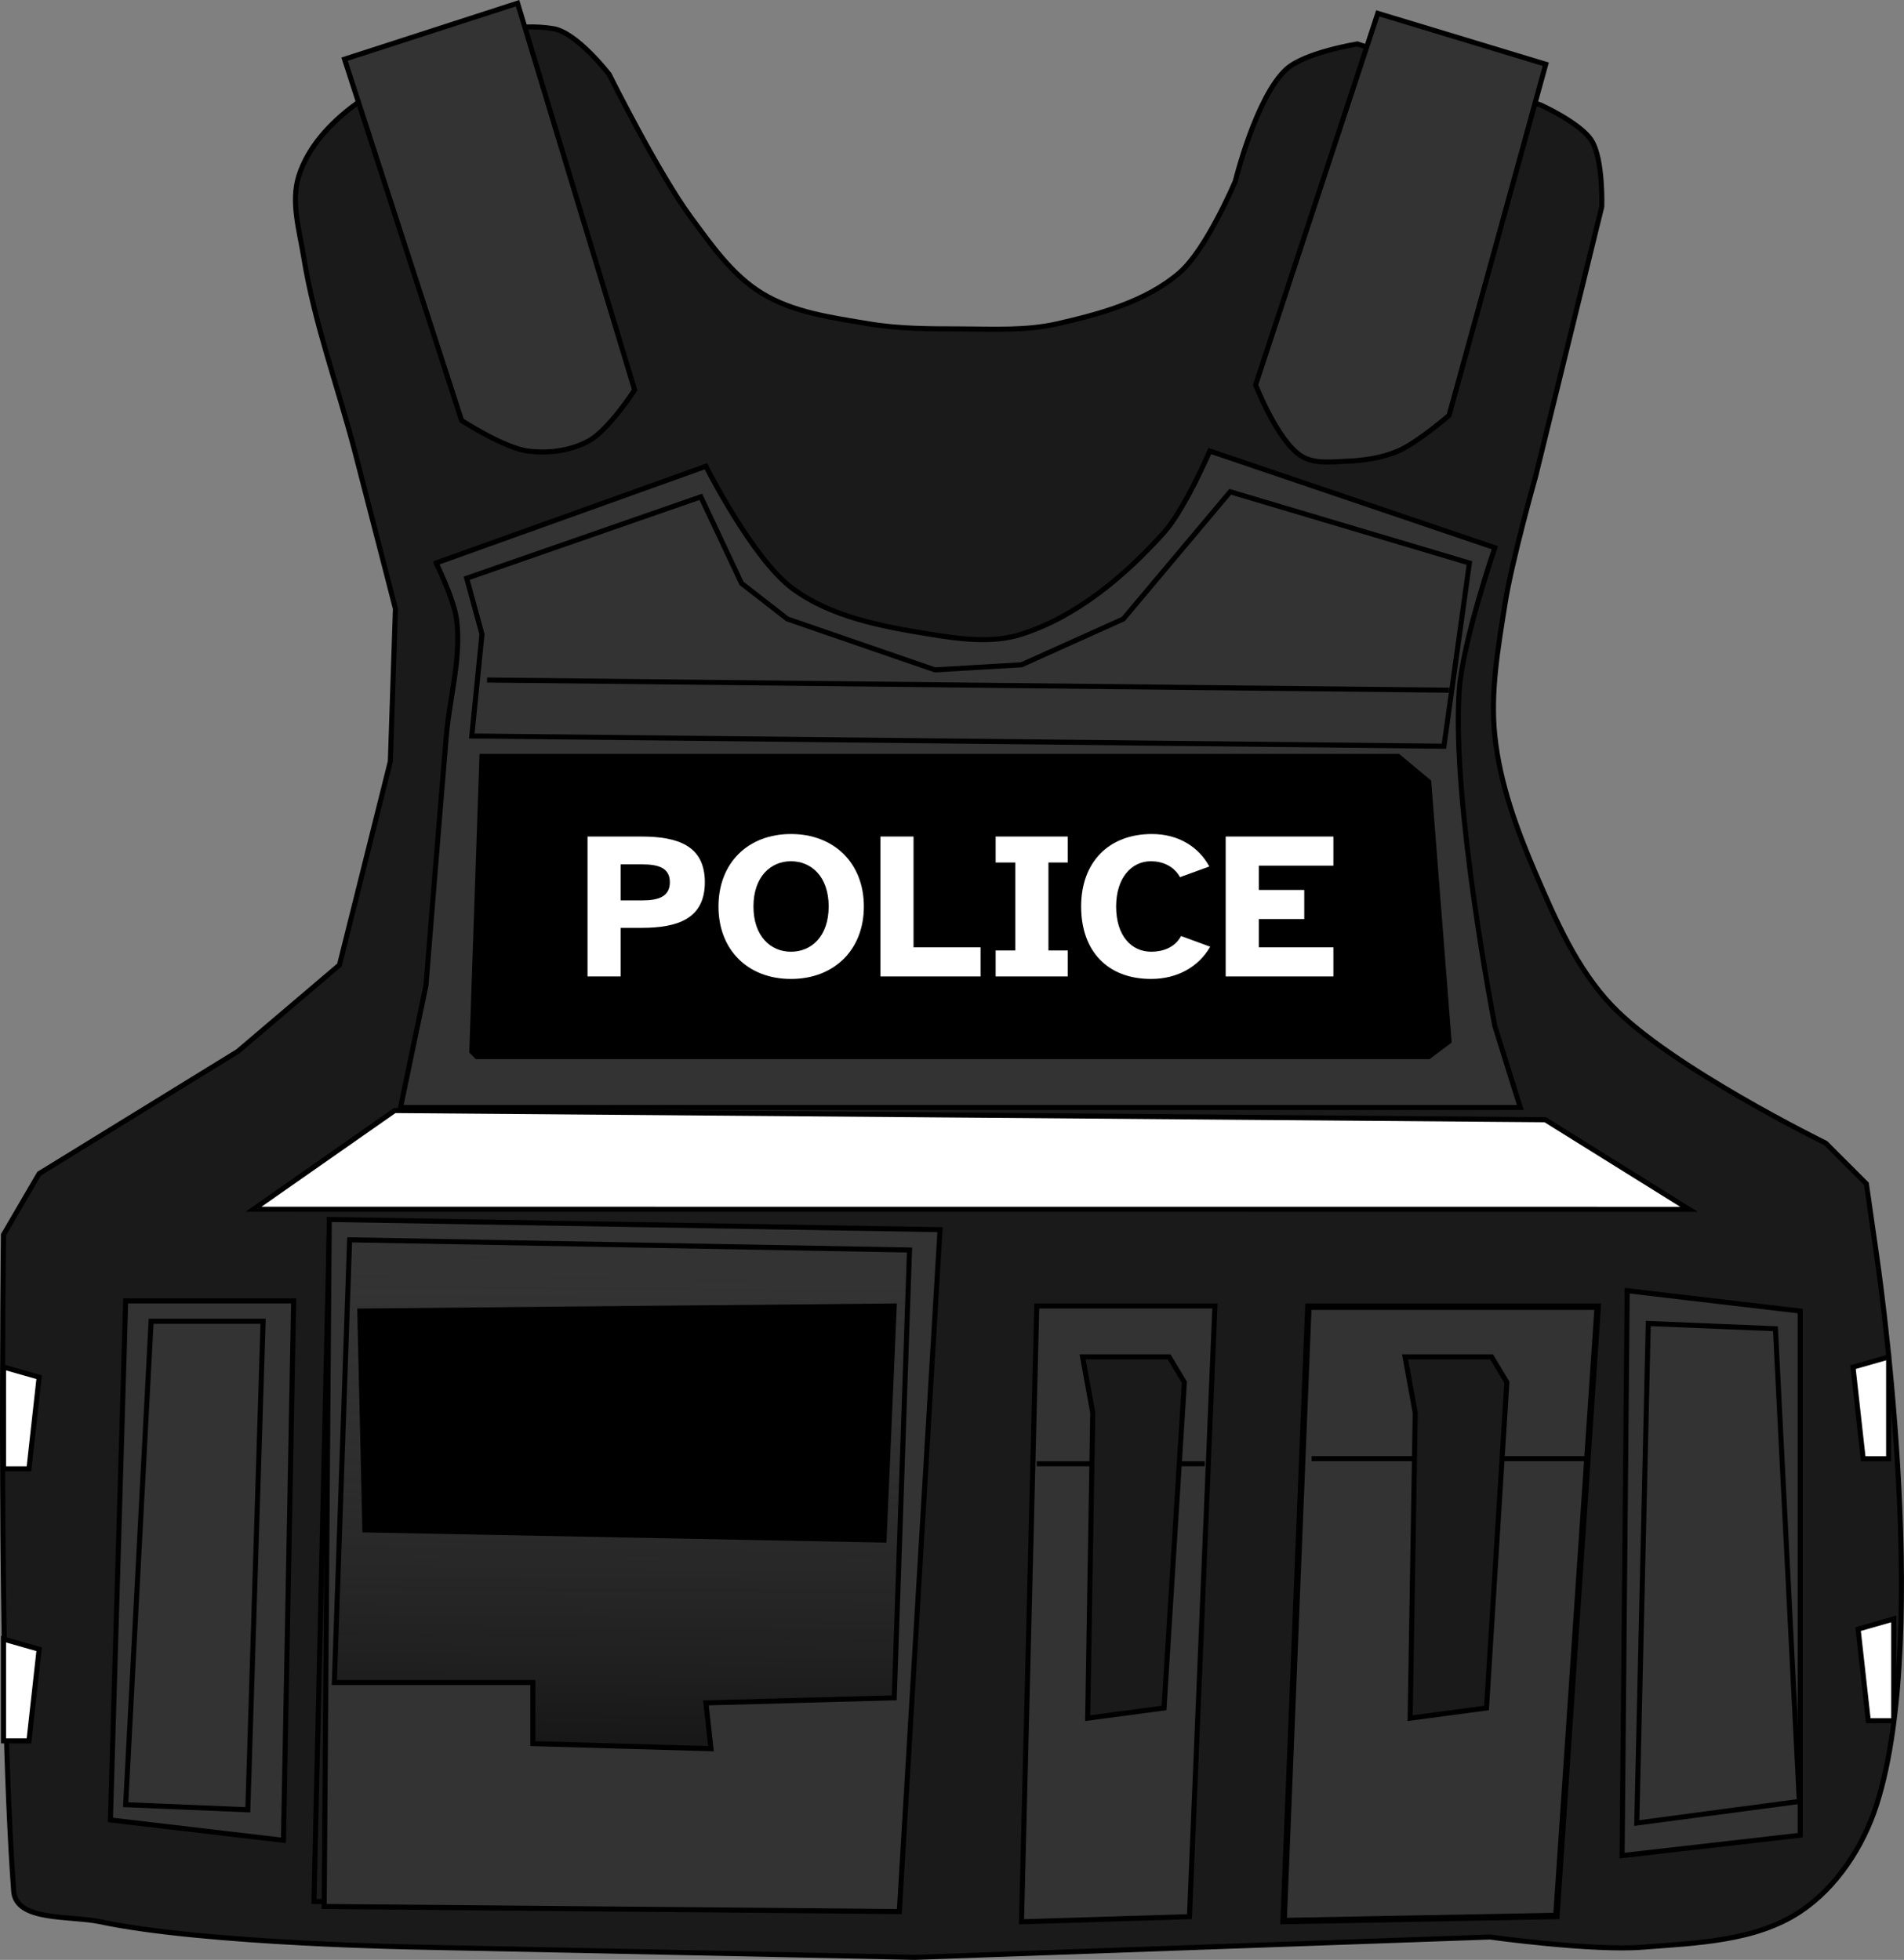 <?xml version="1.0" encoding="UTF-8" standalone="no"?>
<!-- Created with Inkscape (http://www.inkscape.org/) -->

<svg
   xmlns:dc="http://purl.org/dc/elements/1.1/"
   xmlns:cc="http://creativecommons.org/ns#"
   xmlns:rdf="http://www.w3.org/1999/02/22-rdf-syntax-ns#"
   xmlns:svg="http://www.w3.org/2000/svg"
   xmlns="http://www.w3.org/2000/svg"
   xmlns:xlink="http://www.w3.org/1999/xlink"
   xmlns:sodipodi="http://sodipodi.sourceforge.net/DTD/sodipodi-0.dtd"
   xmlns:inkscape="http://www.inkscape.org/namespaces/inkscape"
   width="99.978mm"
   height="102.931mm"
   viewBox="0 0 99.978 102.931"
   version="1.1"
   id="svg8"
   inkscape:version="0.92.5 (0.92.5+69)"
   sodipodi:docname="vest.svg">
  <rect x="0" y="0" width="99.978" height="102.931" fill="#808080" stroke="none"/>
  <title
     id="title922">Police Vest</title>
  <defs
     id="defs2">
    <linearGradient
       inkscape:collect="always"
       id="linearGradient889">
      <stop
         style="stop-color:#181818;stop-opacity:1"
         offset="0"
         id="stop885" />
      <stop
         style="stop-color:#333333;stop-opacity:0;"
         offset="1"
         id="stop887" />
    </linearGradient>
    <linearGradient
       inkscape:collect="always"
       xlink:href="#linearGradient889"
       id="linearGradient891"
       x1="99.287"
       y1="222.166"
       x2="99.561"
       y2="196.24"
       gradientUnits="userSpaceOnUse" />
  </defs>
  <sodipodi:namedview
     id="base"
     pagecolor="#ffffff"
     bordercolor="#666666"
     borderopacity="1.0"
     inkscape:pageopacity="0.0"
     inkscape:pageshadow="2"
     inkscape:zoom="0.98994949"
     inkscape:cx="-24.073822"
     inkscape:cy="240.28182"
     inkscape:document-units="mm"
     inkscape:current-layer="layer1"
     showgrid="false"
     inkscape:snap-global="false"
     inkscape:window-width="1366"
     inkscape:window-height="703"
     inkscape:window-x="0"
     inkscape:window-y="0"
     inkscape:window-maximized="1" />
  <g
     inkscape:label="Layer 1"
     inkscape:groupmode="layer"
     id="layer1"
     transform="translate(-64.495,-130.858)">
    <path
       style="fill:#1a1a1a;stroke:#000000;stroke-width:0.265px;stroke-linecap:butt;stroke-linejoin:miter;stroke-opacity:1"
       d="m 83.121,136.371 c -1.276,0.942 -2.469,2.227 -2.94,3.742 -0.424,1.364 0.04,2.866 0.267,4.276 0.557,3.456 1.79,6.769 2.673,10.156 0.719,2.76 2.138,8.285 2.138,8.285 l -0.267,8.018 -2.673,10.691 -5.345,4.544 -10.424,6.414 -1.871,3.207 c 0,0 -0.297,23.276 0.535,34.478 0.119,1.602 2.973,1.27 4.544,1.604 5.508,1.17 16.838,1.336 16.838,1.336 l 25.925,0.535 30.201,-1.069 c 0,0 5.348,0.743 8.018,0.535 2.823,-0.22 5.927,-0.304 8.285,-1.871 1.915,-1.272 3.307,-3.423 4.009,-5.613 2.936,-9.163 0,-28.865 0,-28.865 l -0.535,-3.742 -2.138,-2.138 c 0,0 -8.156,-3.996 -11.225,-7.216 -1.845,-1.936 -2.954,-4.492 -4.009,-6.949 -0.99,-2.305 -1.874,-4.721 -2.138,-7.216 -0.245,-2.31 0.173,-4.654 0.535,-6.949 0.356,-2.263 1.604,-6.682 1.604,-6.682 l 3.475,-14.165 c 0,0 0.084,-2.479 -0.535,-3.474 -0.574,-0.923 -2.673,-1.871 -2.673,-1.871 l -9.622,-3.207 c 0,0 -2.767,0.44 -3.742,1.336 -1.585,1.457 -2.673,5.88 -2.673,5.88 0,0 -1.513,3.588 -2.94,4.811 -1.759,1.507 -4.156,2.159 -6.414,2.673 -1.653,0.376 -3.383,0.27 -5.078,0.267 -1.606,-0.002 -3.227,-4.6e-4 -4.811,-0.267 -1.919,-0.323 -3.953,-0.588 -5.613,-1.604 -1.559,-0.954 -2.657,-2.537 -3.742,-4.009 -1.704,-2.313 -4.276,-7.484 -4.276,-7.484 0,0 -1.69,-2.205 -2.94,-2.405 -3.676,-0.59 -7.429,1.798 -10.424,4.009 z"
       id="path21"
       inkscape:connector-curvature="0"
       sodipodi:nodetypes="ssssccccccsscccssscccssssccsccscsssssscss" />
    <path
       style="fill:#333333;stroke:#000000;stroke-width:0.265px;stroke-linecap:butt;stroke-linejoin:miter;stroke-opacity:1"
       d="m 82.586,133.966 9.087,-2.94 6.147,20.312 c 0,0 -1.354,2.096 -2.405,2.673 -0.95,0.521 -2.133,0.679 -3.207,0.535 -1.264,-0.17 -3.475,-1.604 -3.475,-1.604 z"
       id="path23"
       inkscape:connector-curvature="0"
       sodipodi:nodetypes="cccsscc" />
    <path
       style="fill:#333333;stroke:#000000;stroke-width:0.265px;stroke-linecap:butt;stroke-linejoin:miter;stroke-opacity:1"
       d="m 136.842,131.56 -6.414,19.511 c 0,0 1.145,2.96 2.405,3.742 0.686,0.425 1.599,0.302 2.405,0.267 0.908,-0.039 1.837,-0.177 2.673,-0.535 1,-0.428 2.673,-1.871 2.673,-1.871 l 5.078,-18.442 z"
       id="path25"
       inkscape:connector-curvature="0"
       sodipodi:nodetypes="ccsssccc" />
    <path
       style="fill:#333333;stroke:#000000;stroke-width:0.265px;stroke-linecap:butt;stroke-linejoin:miter;stroke-opacity:1"
       d="m 87.397,160.425 14.165,-5.078 c 0,0 2.439,4.854 4.544,6.414 2.037,1.51 4.713,1.999 7.216,2.405 1.583,0.257 3.284,0.489 4.811,0 2.919,-0.936 5.436,-3.064 7.484,-5.345 1.092,-1.217 2.405,-4.276 2.405,-4.276 l 14.967,5.078 c 0,0 -1.692,4.918 -1.871,7.484 -0.412,5.899 1.871,17.64 1.871,17.64 l 1.336,4.276 H 85.526 l 1.336,-6.414 c 0,0 0.701,-8.732 1.069,-13.096 0.173,-2.05 0.803,-4.108 0.535,-6.147 -0.136,-1.034 -1.069,-2.94 -1.069,-2.94 z"
       id="path27"
       inkscape:connector-curvature="0"
       sodipodi:nodetypes="ccssssccsccccssc" />
    <path
       style="fill:#000000;stroke:#000000;stroke-width:0.265px;stroke-linecap:butt;stroke-linejoin:miter;stroke-opacity:1"
       d="m 89.803,170.582 h 48.109 l 1.604,1.336 1.069,13.631 -1.069,0.802 h -49.979 l -0.267,-0.267 z"
       id="path29"
       inkscape:connector-curvature="0" />
    <path
       style="fill:#ffffff;stroke:#000000;stroke-width:0.265px;stroke-linecap:butt;stroke-linejoin:miter;stroke-opacity:1"
       d="m 85.219,189.183 -7.411,5.183 75.378,0.004 -7.551,-4.705 z"
       id="path50"
       inkscape:connector-curvature="0"
       sodipodi:nodetypes="ccccc" />
    <path
       style="fill:#333333;stroke:#000000;stroke-width:0.265px;stroke-linecap:butt;stroke-linejoin:miter;stroke-opacity:1"
       d="m 71.094,199.179 h 8.82 l -0.535,28.331 -9.087,-1.069 z"
       id="path52"
       inkscape:connector-curvature="0" />
    <path
       style="fill:#333333;stroke:#000000;stroke-width:0.265px;stroke-linecap:butt;stroke-linejoin:miter;stroke-opacity:1"
       d="m 77.508,225.906 0.802,-25.658 h -5.88 l -1.336,25.391 z"
       id="path54"
       inkscape:connector-curvature="0" />
    <path
       style="fill:#333333;stroke:#000000;stroke-width:0.265px;stroke-linecap:butt;stroke-linejoin:miter;stroke-opacity:1"
       d="m 159.025,199.714 v 27.529 l -9.354,1.069 0.267,-29.667 z"
       id="path56"
       inkscape:connector-curvature="0" />
    <path
       style="fill:#333333;stroke:#000000;stroke-width:0.265px;stroke-linecap:butt;stroke-linejoin:miter;stroke-opacity:1"
       d="m 151.045,200.367 6.677,0.275 1.255,24.826 -8.536,1.134 z"
       id="path58"
       inkscape:connector-curvature="0"
       sodipodi:nodetypes="ccccc" />
    <path
       style="fill:none;stroke:#000000;stroke-width:0.265px;stroke-linecap:butt;stroke-linejoin:miter;stroke-opacity:1"
       d="m 81.784,195.438 31.271,0.802 -1.336,34.745 -30.736,-0.267 z"
       id="path60"
       inkscape:connector-curvature="0" />
    <path
       style="fill:#333333;stroke:#000000;stroke-width:0.265px;stroke-linecap:butt;stroke-linejoin:miter;stroke-opacity:1"
       d="m 81.517,230.984 0.267,-36.081 32.072,0.535 -2.138,35.814 z"
       id="path78"
       inkscape:connector-curvature="0" />
    <path
       style="fill:url(#linearGradient891);fill-opacity:1;stroke:#000000;stroke-width:0.265px;stroke-linecap:butt;stroke-linejoin:miter;stroke-opacity:1"
       d="m 112.253,196.507 -29.4,-0.535 -0.802,23.252 h 10.424 v 3.207 l 9.354,0.267 -0.267,-2.405 9.889,-0.267 z"
       id="path62"
       inkscape:connector-curvature="0" />
    <path
       style="fill:#000000;stroke:#000000;stroke-width:0.265px;stroke-linecap:butt;stroke-linejoin:miter;stroke-opacity:1"
       d="m 83.388,199.714 28.063,-0.267 -0.535,12.294 -27.261,-0.535 z"
       id="path64"
       inkscape:connector-curvature="0" />
    <path
       style="fill:#333333;stroke:#000000;stroke-width:0.265px;stroke-linecap:butt;stroke-linejoin:miter;stroke-opacity:1"
       d="m 126.953,231.519 1.336,-32.072 h -9.354 l -0.802,32.34 z"
       id="path66"
       inkscape:connector-curvature="0" />
    <path
       style="fill:none;stroke:#000000;stroke-width:0.265px;stroke-linecap:butt;stroke-linejoin:miter;stroke-opacity:1"
       d="M 121.608,203.188 Z"
       id="path68"
       inkscape:connector-curvature="0" />
    <path
       style="fill:none;stroke:#000000;stroke-width:0.265px;stroke-linecap:butt;stroke-linejoin:miter;stroke-opacity:1"
       d="m 118.935,207.732 h 8.82"
       id="path962"
       inkscape:connector-curvature="0" />
    <path
       style="fill:#1a1a1a;stroke:#000000;stroke-width:0.265px;stroke-linecap:butt;stroke-linejoin:miter;stroke-opacity:1"
       d="m 121.608,221.095 4.009,-0.535 1.069,-17.105 -0.802,-1.336 h -4.544 l 0.535,2.94 z"
       id="path70"
       inkscape:connector-curvature="0" />
    <path
       inkscape:connector-curvature="0"
       id="path72"
       d="m 146.221,231.483 2.17,-31.999 h -15.193 l -1.302,32.266 z"
       style="fill:#333333;stroke:#000000;stroke-width:0.337px;stroke-linecap:butt;stroke-linejoin:miter;stroke-opacity:1" />
    <path
       style="fill:none;stroke:#000000;stroke-width:0.265px;stroke-linecap:butt;stroke-linejoin:miter;stroke-opacity:1"
       d="m 133.367,207.465 h 14.433"
       id="path964"
       inkscape:connector-curvature="0" />
    <path
       inkscape:connector-curvature="0"
       id="path74"
       d="m 138.541,221.095 4.009,-0.535 1.069,-17.105 -0.802,-1.336 h -4.544 l 0.535,2.94 z"
       style="fill:#1a1a1a;stroke:#000000;stroke-width:0.265px;stroke-linecap:butt;stroke-linejoin:miter;stroke-opacity:1" />
    <path
       style="fill:#ffffff;stroke:#000000;stroke-width:0.265px;stroke-linecap:butt;stroke-linejoin:miter;stroke-opacity:1"
       d="m 64.679,202.654 v 5.345 h 1.336 l 0.535,-4.811 z"
       id="path76"
       inkscape:connector-curvature="0" />
    <path
       inkscape:connector-curvature="0"
       id="path893"
       d="m 64.679,216.941 v 5.345 h 1.336 l 0.535,-4.811 z"
       style="fill:#ffffff;stroke:#000000;stroke-width:0.265px;stroke-linecap:butt;stroke-linejoin:miter;stroke-opacity:1" />
    <path
       style="fill:#ffffff;stroke:#000000;stroke-width:0.265px;stroke-linecap:butt;stroke-linejoin:miter;stroke-opacity:1"
       d="m 163.934,215.883 v 5.345 h -1.336 l -0.535,-4.811 z"
       id="path895"
       inkscape:connector-curvature="0" />
    <path
       inkscape:connector-curvature="0"
       id="path897"
       d="m 163.666,202.125 v 5.345 h -1.336 l -0.535,-4.811 z"
       style="fill:#ffffff;stroke:#000000;stroke-width:0.265px;stroke-linecap:butt;stroke-linejoin:miter;stroke-opacity:1" />
    <g
       aria-label="POLICE"
       style="font-style:normal;font-variant:normal;font-weight:bold;font-stretch:normal;font-size:11.001px;line-height:1.25;font-family:'Atkinson Hyperlegible';-inkscape-font-specification:'Atkinson Hyperlegible Bold';text-align:center;letter-spacing:0px;word-spacing:0px;text-anchor:middle;fill:#ffffff;stroke-width:0.458"
       id="text901">
      <path
         d="m 97.084,182.14 v -2.552 h 1.089 c 1.903,0 3.333,-0.473 3.333,-2.398 0,-1.925 -1.43,-2.398 -3.333,-2.398 h -2.827 v 7.349 z m 0,-5.886 h 1.144 c 0.803,0 1.441,0.165 1.441,0.935 0,0.781 -0.638,0.957 -1.441,0.957 h -1.144 z"
         style="font-style:normal;font-variant:normal;font-weight:bold;font-stretch:normal;font-family:'Atkinson Hyperlegible';-inkscape-font-specification:'Atkinson Hyperlegible Bold';fill:#ffffff;stroke-width:0.458"
         id="path41" />
      <path
         d="m 102.222,178.466 c 0,2.288 1.551,3.806 3.806,3.806 2.255,0 3.828,-1.518 3.828,-3.806 0,-2.288 -1.573,-3.806 -3.828,-3.806 -2.255,0 -3.806,1.518 -3.806,3.806 z m 1.837,0 c 0,-1.562 0.902,-2.376 1.969,-2.376 1.078,0 1.98,0.814 1.98,2.376 0,1.562 -0.902,2.376 -1.98,2.376 -1.067,0 -1.969,-0.814 -1.969,-2.376 z"
         style="font-style:normal;font-variant:normal;font-weight:bold;font-stretch:normal;font-family:'Atkinson Hyperlegible';-inkscape-font-specification:'Atkinson Hyperlegible Bold';fill:#ffffff;stroke-width:0.458"
         id="path43" />
      <path
         d="m 112.464,180.611 v -5.82 h -1.738 v 7.349 h 5.258 v -1.529 z"
         style="font-style:normal;font-variant:normal;font-weight:bold;font-stretch:normal;font-family:'Atkinson Hyperlegible';-inkscape-font-specification:'Atkinson Hyperlegible Bold';fill:#ffffff;stroke-width:0.458"
         id="path45" />
      <path
         d="m 117.81,176.156 v 4.62 h -1.034 v 1.364 h 3.784 v -1.364 h -1.012 v -4.62 h 1.012 v -1.364 h -3.784 v 1.364 z"
         style="font-style:normal;font-variant:normal;font-weight:bold;font-stretch:normal;font-family:'Atkinson Hyperlegible';-inkscape-font-specification:'Atkinson Hyperlegible Bold';fill:#ffffff;stroke-width:0.458"
         id="path47" />
      <path
         d="m 124.939,182.272 c 1.386,0 2.508,-0.649 3.102,-1.694 l -1.529,-0.561 c -0.341,0.638 -1.012,0.825 -1.562,0.825 -1.045,0 -1.848,-0.836 -1.848,-2.376 0,-1.496 0.803,-2.376 1.826,-2.376 0.594,0 1.199,0.242 1.529,0.836 l 1.54,-0.561 c -0.561,-1.034 -1.628,-1.705 -3.014,-1.705 -2.277,0 -3.718,1.485 -3.718,3.806 0,2.343 1.386,3.806 3.674,3.806 z"
         style="font-style:normal;font-variant:normal;font-weight:bold;font-stretch:normal;font-family:'Atkinson Hyperlegible';-inkscape-font-specification:'Atkinson Hyperlegible Bold';fill:#ffffff;stroke-width:0.458"
         id="path49" />
      <path
         d="m 128.855,182.14 h 5.655 v -1.529 h -3.916 v -1.485 h 2.387 v -1.529 h -2.387 v -1.276 h 3.916 v -1.529 h -5.655 z"
         style="font-style:normal;font-variant:normal;font-weight:bold;font-stretch:normal;font-family:'Atkinson Hyperlegible';-inkscape-font-specification:'Atkinson Hyperlegible Bold';fill:#ffffff;stroke-width:0.458"
         id="path51" />
    </g>
    <path
       style="fill:none;stroke:#000000;stroke-width:0.265px;stroke-linecap:butt;stroke-linejoin:miter;stroke-opacity:1"
       d="m 89.268,169.512 0.535,-5.345 -0.802,-2.94 12.294,-4.276 2.138,4.544 2.405,1.871 7.751,2.673 4.544,-0.267 5.345,-2.405 5.613,-6.682 12.562,3.742 -1.336,9.622 z"
       id="path958"
       inkscape:connector-curvature="0"
       sodipodi:nodetypes="ccccccccccccc" />
    <path
       style="fill:none;stroke:#000000;stroke-width:0.265px;stroke-linecap:butt;stroke-linejoin:miter;stroke-opacity:1"
       d="m 90.07,166.572 50.514,0.535"
       id="path960"
       inkscape:connector-curvature="0" />
  </g>
</svg>
